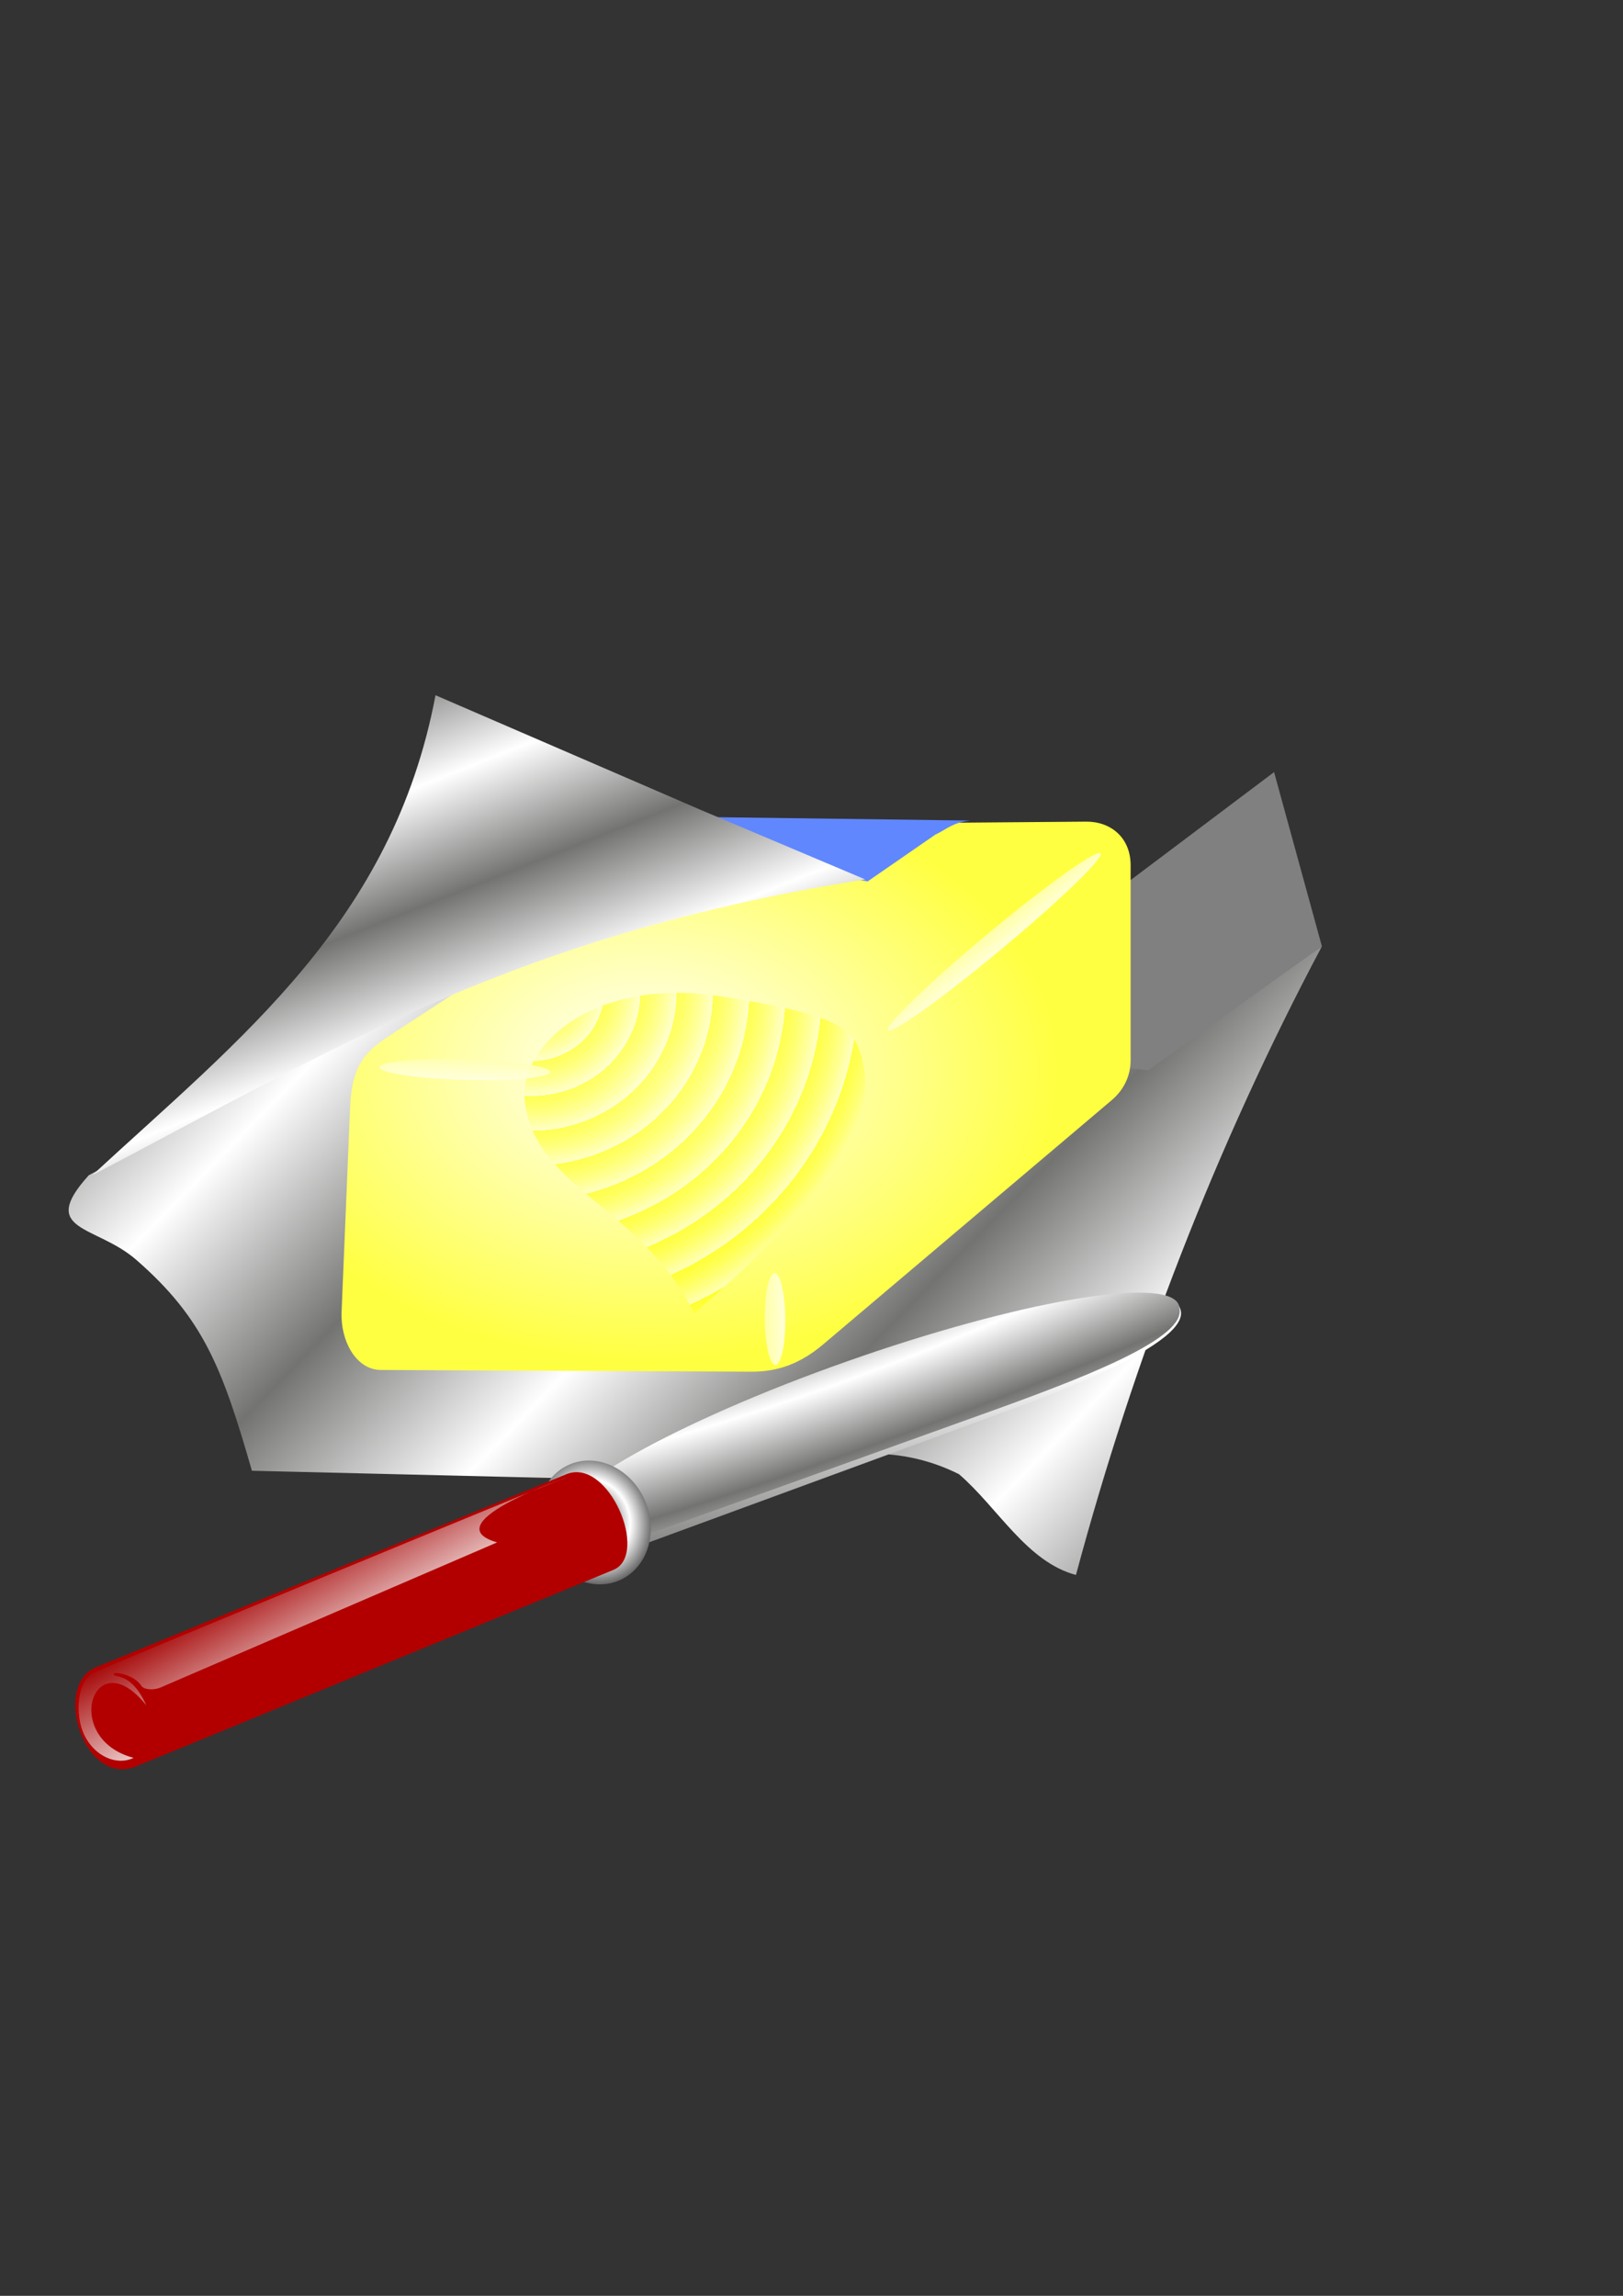 <?xml version="1.0" encoding="UTF-8" standalone="no"?>
<!DOCTYPE svg PUBLIC "-//W3C//DTD SVG 1.0//EN"
"http://www.w3.org/TR/2001/REC-SVG-20010904/DTD/svg10.dtd">
<!-- Created with Sodipodi ("http://www.sodipodi.com/") --><svg height="297mm" id="svg1048" sodipodi:docbase="/home/franck/Dessins/Vectoriels" sodipodi:docname="/home/franck/Dessins/Vectoriels/beurre.svg" sodipodi:version="0.34" space="preserve" width="210mm" xmlns="http://www.w3.org/2000/svg" xmlns:sodipodi="http://sodipodi.sourceforge.net/DTD/sodipodi-0.dtd" xmlns:xlink="http://www.w3.org/1999/xlink">
  <rect width="100%" height="100%" fill="#333333" stroke="none"/>
  <defs id="defs1050">
    <linearGradient id="linearGradient1106">
      <stop id="stop1107" offset="0" style="stop-color:#a30000;stop-opacity:1;"/>
      <stop id="stop1108" offset="1" style="stop-color:#ffffff;stop-opacity:1;"/>
    </linearGradient>
    <linearGradient id="linearGradient1101">
      <stop id="stop1102" offset="0" style="stop-color:#000000;stop-opacity:1;"/>
      <stop id="stop1103" offset="1" style="stop-color:#ffffff;stop-opacity:1;"/>
    </linearGradient>
    <linearGradient id="linearGradient1072">
      <stop id="stop1073" offset="0" style="stop-color:#ffffff;stop-opacity:1;"/>
      <stop id="stop1074" offset="1" style="stop-color:#ffff42;stop-opacity:1;"/>
    </linearGradient>
    <linearGradient id="linearGradient1066">
      <stop id="stop1067" offset="0" style="stop-color:#ffff00;stop-opacity:0.584;"/>
      <stop id="stop1068" offset="1" style="stop-color:#ffffff;stop-opacity:1;"/>
    </linearGradient>
    <linearGradient id="linearGradient1059">
      <stop id="stop1060" offset="0" style="stop-color:#ffff00;stop-opacity:0.584;"/>
      <stop id="stop1061" offset="1" style="stop-color:#ffffca;stop-opacity:0.792;"/>
    </linearGradient>
    <linearGradient id="linearGradient1055">
      <stop id="stop1056" offset="0" style="stop-color:#737372;stop-opacity:1;"/>
      <stop id="stop1057" offset="1" style="stop-color:#ffffff;stop-opacity:1;"/>
    </linearGradient>
    <linearGradient gradientTransform="matrix(1,-6.888472e-5,-2.969026e-9,1,4.631308e-7,3.259727e-6)" id="linearGradient1058" spreadMethod="pad" x1="0.491" x2="0.487" xlink:href="#linearGradient1066" y1="-4.132" y2="1.713"/>
    <radialGradient cx="1.89860482e-2" cy="3.90586257e-2" fx="1.89860482e-2" fy="3.90586257e-2" id="radialGradient1062" r="0.104" spreadMethod="repeat" xlink:href="#linearGradient1059"/>
    <linearGradient gradientTransform="matrix(1,-6.956823e-5,-5.967639e-9,1,-6.159094e-8,2.253537e-6)" id="linearGradient1069" x1="0.491" x2="0.487" xlink:href="#linearGradient1066" y1="-4.132" y2="1.713"/>
    <linearGradient gradientTransform="matrix(1,-6.889451e-5,-3.054818e-9,1,-1.991435e-8,-1.256789e-7)" id="linearGradient1070" x1="0.491" x2="0.487" xlink:href="#linearGradient1066" y1="-4.132" y2="1.713"/>
    <radialGradient cx="0.386" cy="0.453" fx="0.386" fy="0.453" id="radialGradient1071" r="0.523" xlink:href="#linearGradient1072"/>
    <linearGradient id="linearGradient1081" spreadMethod="reflect" x1="-0.123" x2="3.77358533e-2" xlink:href="#linearGradient1055" y1="0.547" y2="0.641"/>
    <linearGradient id="linearGradient1082" spreadMethod="reflect" x1="0.212" x2="0.327" xlink:href="#linearGradient1055" y1="7.03122765e-2" y2="0.25"/>
    <linearGradient id="linearGradient1097" x1="0.463" x2="0.35" xlink:href="#linearGradient1055" y1="0.969" y2="0.32"/>
    <linearGradient id="linearGradient1098" x1="0.419" x2="0.667" xlink:href="#linearGradient1106" y1="0.297" y2="0.539"/>
    <radialGradient cx="0.449" cy="-0.503" fx="0.449" fy="-0.503" gradientTransform="matrix(1,-2.033528e-6,9.078087e-9,1,4.598418e-8,1.302584e-7)" id="radialGradient1099" r="0.681" spreadMethod="reflect" xlink:href="#linearGradient1055"/>
    <radialGradient cx="0.476" cy="0.498" fx="0.476" fy="0.498" id="radialGradient1100" r="0.327" spreadMethod="reflect" xlink:href="#linearGradient1101"/>
    <radialGradient cx="0.609" cy="0.305" fx="0.609" fy="0.305" id="radialGradient1109" r="0.918" xlink:href="#linearGradient1106"/>
  </defs>
  <sodipodi:namedview id="base"/>
  <path d="M 461.035 499.454 L 562.931 526.181 L 646.452 462.705 L 623.066 377.514 L 461.035 499.454 z " id="path1084" sodipodi:nodetypes="ccccc" style="font-size:12;fill:#808080;fill-rule:evenodd;"/>
  <path d="M 208.802 486.091 L 43.431 574.623 C 18.305 602.324 46.88 598.788 66.608 615.966 C 99.637 644.725 108.786 669.141 123.193 719.114 L 366.656 724.96 C 405.772 708.535 438.206 705.472 468.969 720.784 C 488.04 737.21 502.099 763.659 526.181 770.062 C 554.578 664.269 594.668 560.146 646.451 462.705 L 561.678 523.258 L 309.862 500.289 C 294.968 472.031 368.084 415.455 348.7 398.812 C 340.522 391.791 252.27 462.82 208.802 486.091 z " id="path1076" sodipodi:nodetypes="ccscccccccss" style="font-size:12;fill:url(#linearGradient1081);fill-rule:evenodd;"/>
  <path d="M 189.592 506.971 C 177.651 514.768 172.011 522.169 171.218 541.215 L 167.042 641.44 C 166.452 655.596 174.121 669.781 186.251 669.837 L 367.492 670.672 C 380.678 670.733 391.638 666.559 402.57 657.309 L 543.72 537.874 C 549.769 532.756 552.908 525.769 552.908 518.455 L 552.908 423.033 C 552.908 409.548 543.17 401.637 531.192 401.735 L 377.514 402.988 C 360.115 403.13 346.147 404.75 331.578 414.263 L 189.592 506.971 z " id="path1052" sodipodi:nodetypes="cssssssssssss" style="font-size:12;fill:url(#radialGradient1071);fill-rule:evenodd;fill-opacity:1;"/>
  <path d="M 422.615 522.84 C 427.627 551.551 398.125 591.327 339.512 642.275 C 313.472 588.821 258.915 580.783 256.409 535.368 C 256.409 509.998 290.714 478.191 351.205 486.926 C 414.829 496.949 419.275 503.317 422.615 522.84 z " id="path1054" sodipodi:nodetypes="cccsc" style="font-size:12;fill:url(#radialGradient1062);fill-rule:evenodd;stroke-width:1;fill-opacity:1;"/>
  <path d="M 576.294 446.418 A 106.489 7.934 0 1 0 363.316 446.418 A 106.489 7.934 0 1 0  576.294 446.418 z" id="path1063" sodipodi:cx="469.804687" sodipodi:cy="446.418518" sodipodi:rx="106.489075" sodipodi:ry="7.93447876" sodipodi:type="arc" style="fill-rule:evenodd;stroke:none;fill:url(#linearGradient1069);fill-opacity:1;stroke-opacity:1;stroke-width:1pt;stroke-linejoin:miter;stroke-linecap:butt;" transform="matrix(0.488,-0.406,0.42,0.472,69.469,440.487)"/>
  <path d="M 576.294 446.418 A 106.489 7.934 0 1 0 363.316 446.418 A 106.489 7.934 0 1 0  576.294 446.418 z" id="path1064" sodipodi:cx="469.804687" sodipodi:cy="446.418518" sodipodi:rx="106.489075" sodipodi:ry="7.93447876" sodipodi:type="arc" style="fill-rule:evenodd;stroke:none;fill:url(#linearGradient1058);fill-opacity:1;stroke-opacity:1;stroke-width:1pt;stroke-linejoin:miter;stroke-linecap:butt;" transform="matrix(-1.926021e-3,-0.211,0.631,-7.455721e-3,98.225,747.395)"/>
  <path d="M 576.294 446.418 A 106.489 7.934 0 1 0 363.316 446.418 A 106.489 7.934 0 1 0  576.294 446.418 z" id="path1065" sodipodi:cx="469.804687" sodipodi:cy="446.418518" sodipodi:rx="106.489075" sodipodi:ry="7.93447876" sodipodi:type="arc" style="fill-rule:evenodd;stroke:none;fill:url(#linearGradient1070);fill-opacity:1;stroke-opacity:1;stroke-width:1pt;stroke-linejoin:miter;stroke-linecap:butt;" transform="matrix(0.392,1.083131e-2,5.988136e-3,0.632,40.512,235.743)"/>
  <path d="M 340.765 399.432 L 355.799 417.604 L 424.286 430.967 L 457.366 408.113 C 463.471 405.219 465.442 402.325 474.5 401.204 L 340.765 399.432 z " id="path1078" sodipodi:nodetypes="cccccc" style="font-size:12;fill:#6187ff;fill-rule:evenodd;fill-opacity:1;"/>
  <path d="M 45.101 574.623 C 163.144 512.817 253.279 456.715 423.105 429.989 L 342.435 395.888 L 212.978 339.929 C 192.098 450.455 117.764 507.528 45.101 574.623 z " id="path1080" sodipodi:nodetypes="ccccc" style="font-size:12;fill:url(#linearGradient1082);fill-rule:evenodd;fill-opacity:1;"/>
  <path d="M 718.279 651.462 C 718.279 676.371 669.766 680.405 573.186 681.992 L 266.73 687.028 C 247.98 687.336 237.199 663.916 237.199 651.462 C 237.199 626.553 344.893 606.361 477.739 606.361 C 610.586 606.361 718.279 626.553 718.279 651.462 z " id="path1087" sodipodi:nodetypes="cssccc" style="font-size:12;fill:url(#radialGradient1099);fill-rule:evenodd;" transform="matrix(0.629,-0.222,0.247,0.565,-36.336,429.186)"/>
  <path d="M 300.675 756.698 L 301.51 763.38 L 589.657 645.616 C 612.577 636.248 739.159 587.151 721.62 557.919 C 729.972 580.469 667.721 609.88 588.822 641.44 L 300.675 756.698 z " id="path1089" sodipodi:nodetypes="ccscsc" style="font-size:12;fill:url(#linearGradient1097);fill-rule:evenodd;" transform="matrix(0.676,0,0,0.607,88.639,299.892)"/>
  <path d="M 397.182 887.718 A 31.401 30.552 0 1 0 334.38 887.718 A 31.401 30.552 0 1 0  397.182 887.718 z" id="path1094" sodipodi:cx="365.780792" sodipodi:cy="887.718384" sodipodi:rx="31.4011536" sodipodi:ry="30.5524597" sodipodi:type="arc" style="fill-rule:evenodd;stroke:none;fill:url(#radialGradient1100);fill-opacity:1;stroke-opacity:1;stroke-width:1pt;stroke-linejoin:miter;stroke-linecap:butt;" transform="matrix(0.379,0.906,-0.815,0.338,875.532,112.953)"/>
  <path d="M 47.077 815.137 C 25.217 824.106 41.247 874.085 66.64 863.633 L 299.965 767.594 C 317.776 760.263 297.577 712.355 277.007 720.795 L 47.077 815.137 z " id="path1093" sodipodi:nodetypes="cssss" style="font-size:12;fill:#b20000;fill-rule:evenodd;fill-opacity:1;"/>
  <path d="M 71.525 833.784 C 45.683 801.487 29.752 850.12 65.323 859.479 C 56.975 863.532 46.218 858.601 41.295 848.465 C 36.373 838.328 37.649 821.723 45.997 817.67 C 50.171 815.643 268.247 725.432 273.328 723.844 C 296.055 716.139 207.264 743.824 243.094 754.144 L 78.516 825.075 C 75.034 826.576 70.408 826.152 69.171 824.324 C 65.616 818.706 55.689 817.154 55.606 818.444 C 55.479 820.728 64.016 816.948 71.525 833.784 z " id="path1105" sodipodi:nodetypes="cccsscsssc" style="font-size:12;fill:url(#linearGradient1098);fill-rule:evenodd;stroke-width:1;"/>
</svg>
